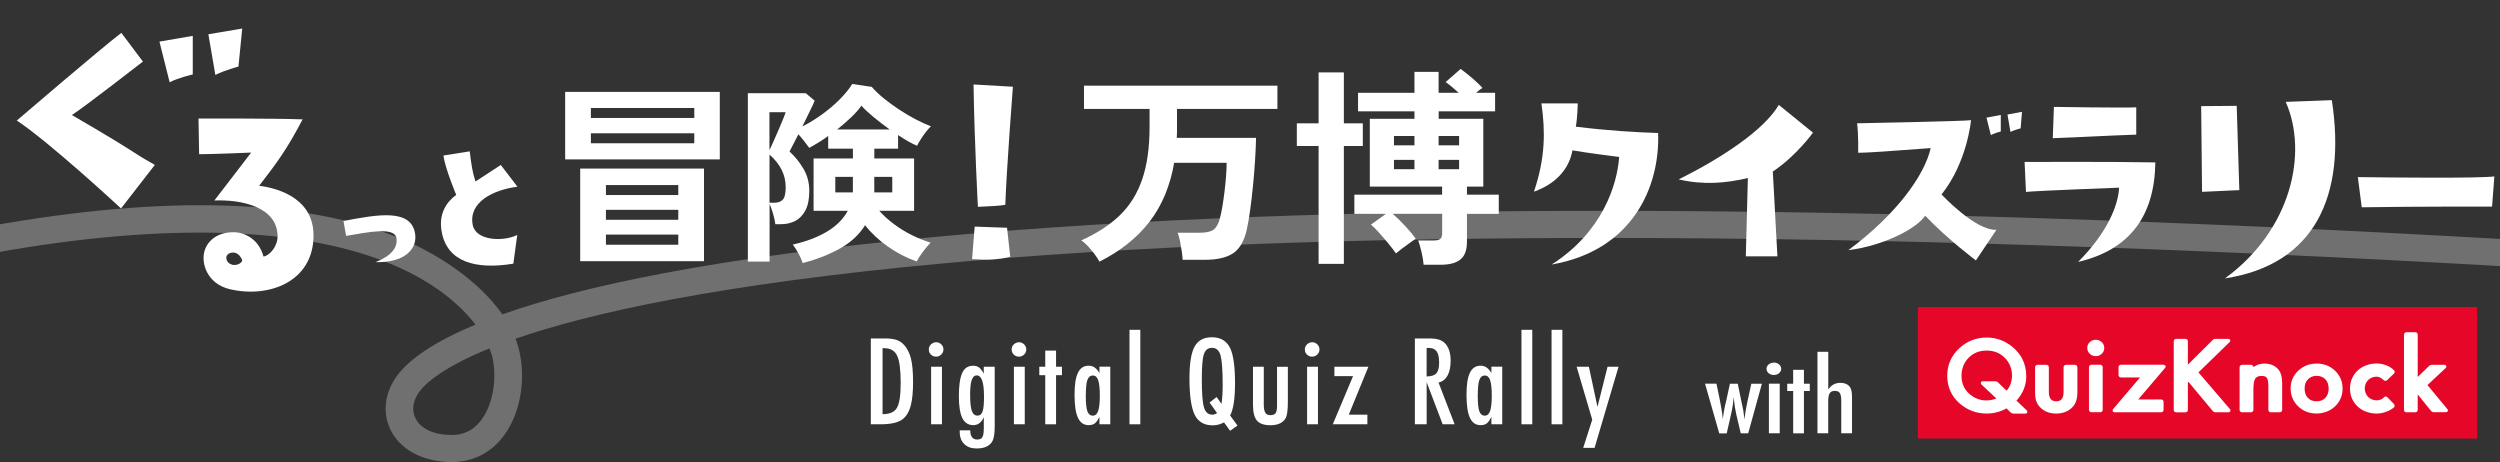 <svg width="173" height="32" viewBox="0 0 173 32" fill="none" xmlns="http://www.w3.org/2000/svg">
<rect x="0" y="0" width="173" height="32" fill="#333333" stroke="none"/>
<g clip-path="url(#clip0_277_88)">
<path d="M8.377 14.425C8.377 14.425 3.425 9.829 1.161 8.341C1.161 8.341 6.922 3.401 8.397 2.275L9.89 4.261C9.89 4.261 5.741 7.484 4.973 7.959C9.89 10.82 8.747 10.304 10.715 11.411L8.374 14.425H8.377ZM11.033 2.879L13.339 2.482V5.152C13.339 5.152 12.374 5.367 11.74 5.693L11.033 2.879ZM14.903 5.186L14.419 2.372L16.762 1.975L16.501 4.608C16.501 4.608 15.533 4.861 14.903 5.186Z" fill="white"/>
<path d="M21.696 16.289C21.696 19.494 18.613 20.65 15.906 20.012C14.333 19.647 13.896 18.199 14.155 17.367C14.352 16.673 15.049 16.017 16.304 16.073C16.881 16.11 17.896 16.498 18.234 17.752C18.651 17.696 19.208 17.058 19.208 16.364C19.208 14.3 16.68 13.797 14.833 13.875L17.381 10.558C17.381 10.558 14.674 10.673 13.779 10.673L13.737 8.203C13.737 8.203 18.931 8.184 20.941 8.26C19.887 10.267 19.25 11.155 17.935 12.853C18.791 12.968 21.696 13.49 21.696 16.289ZM16.759 18.005C16.699 17.811 16.521 17.58 16.301 17.502C15.963 17.405 15.604 17.599 15.664 17.908C15.725 18.218 15.982 18.293 16.123 18.334C16.559 18.371 16.779 18.102 16.759 18.005Z" fill="white"/>
<path d="M27.44 16.498C27.335 15.682 25.536 16.054 23.95 16.323L23.769 15.291C26.131 14.847 28.526 14.385 28.736 16.261C28.842 17.239 28.001 18.19 25.991 18.14C27.087 17.705 27.523 17.13 27.437 16.498H27.44Z" fill="white"/>
<path d="M32.711 15.557C32.905 16.648 34.784 16.752 35.794 16.261L35.523 18.246C32.921 18.674 30.924 18.134 30.561 16.011C30.342 14.766 30.924 13.95 31.571 13.488C31.571 13.488 30.781 11.602 30.689 10.761L32.504 10.473C32.619 11.389 32.685 11.893 32.905 12.559L34.654 11.415L35.806 12.921C34.109 13.137 32.412 14.003 32.711 15.56V15.557Z" fill="white"/>
<path d="M67.267 17.93L67.449 15.682L69.687 15.761L69.91 17.774C68.984 17.971 68.439 18.009 67.267 17.93ZM67.671 14.316C67.671 14.316 67.43 9.857 67.369 5.846L70.092 6.002C70.092 6.002 69.649 11.79 69.566 14.175C69.101 14.254 68.477 14.272 67.671 14.313V14.316Z" fill="white"/>
<path d="M76.082 18.111C75.951 17.868 75.767 17.602 75.531 17.314C75.296 17.027 75.06 16.802 74.831 16.633C75.916 16.145 76.805 15.566 77.499 14.891C78.194 14.219 78.706 13.387 79.044 12.399C79.381 11.411 79.55 10.21 79.55 8.794V7.537H75.012V5.93H88.397V7.537H81.448V9.176C81.448 9.304 81.442 9.426 81.432 9.541H86.919C86.91 9.979 86.887 10.486 86.852 11.061C86.817 11.636 86.77 12.227 86.709 12.837C86.649 13.447 86.582 14.025 86.505 14.578C86.429 15.129 86.346 15.595 86.257 15.976C86.075 16.726 85.76 17.249 85.314 17.539C84.865 17.83 84.225 17.977 83.394 17.977H81.84C81.83 17.802 81.808 17.596 81.773 17.361C81.738 17.127 81.697 16.895 81.652 16.667C81.607 16.439 81.553 16.251 81.493 16.104H83.031C83.474 16.104 83.789 16.032 83.98 15.892C84.171 15.751 84.317 15.491 84.416 15.11C84.477 14.888 84.534 14.607 84.591 14.278C84.645 13.947 84.697 13.597 84.741 13.225C84.786 12.852 84.821 12.496 84.846 12.149C84.872 11.805 84.884 11.508 84.884 11.264H81.251C80.98 12.852 80.416 14.206 79.563 15.323C78.709 16.439 77.547 17.367 76.082 18.108V18.111Z" fill="white"/>
<path d="M91.247 18.259V10.101H89.741V8.535H91.247V5.011H92.995V8.535H94.307V10.101H92.995V18.259H91.247ZM98.514 18.318C98.495 18.065 98.447 17.774 98.371 17.449C98.295 17.124 98.218 16.852 98.138 16.639H99.225C99.425 16.639 99.572 16.605 99.661 16.536C99.753 16.467 99.798 16.336 99.798 16.142V14.797H96.374C96.686 15.069 96.989 15.366 97.279 15.682C97.572 15.998 97.801 16.279 97.973 16.523C97.861 16.592 97.715 16.692 97.537 16.823C97.355 16.955 97.18 17.083 97.008 17.211C96.836 17.339 96.702 17.446 96.6 17.533C96.479 17.358 96.311 17.136 96.088 16.867C95.868 16.598 95.642 16.339 95.416 16.085C95.19 15.832 95.005 15.651 94.865 15.545L95.906 14.8H93.722V13.469H99.794V12.912H94.791V8.219H97.881V7.706H93.976V6.421H97.881V4.973H99.552V6.421H100.941C100.791 6.284 100.638 6.152 100.482 6.021C100.326 5.89 100.18 5.774 100.037 5.677L101.078 4.77C101.307 4.936 101.575 5.149 101.877 5.405C102.177 5.664 102.415 5.89 102.584 6.087C102.463 6.155 102.317 6.268 102.148 6.421H103.46V7.706H99.556V8.219H102.645V12.912H101.514V13.469H103.715V14.8H101.514V16.73C101.514 17.296 101.368 17.702 101.068 17.949C100.772 18.199 100.31 18.321 99.689 18.321H98.514V18.318ZM96.463 10.057H97.881V9.413H96.463V10.057ZM96.463 11.708H97.881V11.064H96.463V11.708ZM99.552 10.057H100.97V9.413H99.552V10.057ZM99.552 11.708H100.97V11.064H99.552V11.708Z" fill="white"/>
<path d="M106.148 13.269C106.954 10.88 106.935 9.057 106.667 7.156H109.18C109.18 7.156 109.164 8.132 109.046 8.766C111.259 9.041 113.202 9.157 114.743 9.204C114.877 12.893 113.001 17.33 107.371 18.306C110.874 16.079 111.912 12.796 112.046 10.861C112.046 10.861 109.833 10.586 108.813 10.405C108.613 11.543 107.826 12.665 106.148 13.265V13.269Z" fill="white"/>
<path d="M116.167 12.415C119.087 10.961 122.055 9.026 123.093 7.259L125.456 9.179C125.456 9.179 124.322 10.773 122.679 11.871L122.997 17.739H120.81L120.953 12.321C119.421 12.678 117.905 12.815 116.167 12.415Z" fill="white"/>
<path d="M133.602 10.248C130.812 10.464 129.144 10.573 128.589 10.573C128.589 10.573 128.605 9.166 128.51 8.532C128.51 8.532 135.946 8.391 136.395 8.316C136.395 8.316 136.14 11.227 134.354 13.456C134.354 13.456 136.701 15.979 138.153 15.901L136.732 18.021C136.732 18.021 134.784 16.567 133.22 14.926C132.678 15.776 130.411 16.999 127.905 17.311C131.223 14.851 133.188 12.124 133.602 10.251V10.248ZM137.767 9.348L137.465 8.141L138.455 7.953V9.098C138.455 9.098 138.041 9.207 137.767 9.345V9.348ZM138.917 7.925L139.923 7.738L139.828 8.882C139.828 8.882 139.398 8.991 139.124 9.129L138.917 7.922V7.925Z" fill="white"/>
<path d="M146.646 12.987C146.646 12.987 140.838 13.203 140.198 13.281L140.102 11.208C140.102 11.208 145.895 11.177 149.149 11.239C149.102 14.891 147.427 17.277 143.803 18.127C145.844 16.086 146.58 14.197 146.643 12.987H146.646ZM147.828 7.428V9.316C145.56 9.395 144.204 9.485 142.051 9.563L142.131 7.397C142.131 7.397 146.949 7.475 147.828 7.428Z" fill="white"/>
<path d="M154.78 7.325L154.961 13.156L152.382 13.275L152.321 7.344L154.78 7.325ZM153.968 19.265C158.56 15.917 159.738 10.577 158.171 7.05L161.362 6.931C162.378 13.55 160.184 18.318 153.968 19.265Z" fill="white"/>
<path d="M163.162 12.255C165.349 12.287 171.413 12.349 172.61 12.209L172.451 14.297C172.451 14.297 167.55 14.281 163.432 14.344L163.162 12.255Z" fill="white"/>
<path d="M39.109 11.03V6.359H49.809V11.03H39.109ZM40.15 18.074V11.665H48.717V18.074H40.15ZM40.889 8.163H48.045V7.472H40.889V8.163ZM40.889 9.914H48.045V9.223H40.889V9.914ZM41.93 13.497H46.937V12.806H41.93V13.497ZM41.93 15.21H46.937V14.519H41.93V15.21ZM41.93 16.936H46.937V16.233H41.93V16.936Z" fill="white"/>
<path d="M55.545 18.196C55.481 17.993 55.382 17.771 55.252 17.533C55.118 17.296 54.991 17.092 54.86 16.924C55.771 16.72 56.557 16.423 57.214 16.036C57.87 15.645 58.354 15.163 58.666 14.588H56.3V10.964H59.022V10.286H57.312V9.41C57.093 9.57 56.873 9.717 56.65 9.854C56.427 9.992 56.21 10.117 56 10.233C55.917 10.117 55.803 9.967 55.66 9.782C55.513 9.595 55.376 9.432 55.249 9.291C55.121 9.548 55 9.785 54.886 10.001C54.771 10.217 54.688 10.38 54.634 10.486C54.997 10.814 55.319 11.208 55.593 11.668C55.867 12.127 56.003 12.64 56.003 13.206C56.003 13.772 55.914 14.222 55.736 14.56C55.557 14.894 55.322 15.138 55.032 15.288C54.739 15.438 54.411 15.514 54.048 15.514H53.653C53.624 15.282 53.57 15.035 53.488 14.763C53.405 14.494 53.328 14.275 53.255 14.107V18.102H51.752V6.449H55.761L56.376 6.968C56.303 7.147 56.188 7.397 56.026 7.725C55.867 8.053 55.701 8.394 55.526 8.747C56 8.51 56.456 8.228 56.895 7.909C57.331 7.591 57.736 7.25 58.099 6.887C58.462 6.524 58.755 6.165 58.975 5.812L60.328 6.012C60.538 6.259 60.803 6.515 61.127 6.781C61.452 7.047 61.803 7.306 62.181 7.556C62.56 7.806 62.943 8.038 63.331 8.241C63.72 8.444 64.083 8.613 64.42 8.744C64.312 8.841 64.191 8.976 64.064 9.141C63.936 9.31 63.818 9.479 63.707 9.654C63.599 9.826 63.516 9.97 63.462 10.086C63.287 10.014 63.086 9.917 62.86 9.789C62.634 9.66 62.395 9.513 62.147 9.345V10.286H60.503V10.964H63.255V14.588H60.847C61.14 14.916 61.481 15.226 61.873 15.517C62.264 15.807 62.681 16.064 63.118 16.279C63.554 16.495 63.984 16.667 64.404 16.792C64.229 16.961 64.048 17.174 63.857 17.436C63.666 17.696 63.525 17.915 63.433 18.093C62.729 17.846 62.067 17.502 61.443 17.064C60.819 16.627 60.293 16.133 59.863 15.585C59.462 16.233 58.889 16.764 58.147 17.186C57.401 17.605 56.538 17.946 55.554 18.202L55.545 18.196ZM53.245 10.38C53.328 10.22 53.424 10.017 53.532 9.77C53.64 9.523 53.752 9.266 53.867 9.007C53.981 8.747 54.083 8.504 54.175 8.278C54.268 8.053 54.331 7.881 54.367 7.766H53.245V10.38ZM53.245 14.028H53.615C53.844 14.028 54.026 13.96 54.163 13.822C54.3 13.684 54.37 13.394 54.37 12.953C54.37 12.105 53.997 11.352 53.249 10.698V14.028H53.245ZM57.803 13.312H59.019V12.237H57.803V13.312ZM57.927 8.96H61.567C61.175 8.679 60.799 8.388 60.44 8.091C60.08 7.794 59.803 7.534 59.611 7.315C59.436 7.562 59.201 7.831 58.898 8.119C58.596 8.407 58.274 8.688 57.927 8.963V8.96ZM60.5 13.312H61.745V12.237H60.5V13.312Z" fill="white"/>
<path d="M171.419 21.251H132.72V30.349H171.419V21.251Z" fill="#E60728"/>
<path d="M139.541 27.72C139.987 27.232 140.216 26.669 140.216 26.047C140.216 25.212 139.898 24.528 139.267 24.009C138.742 23.577 138.143 23.358 137.484 23.358C136.758 23.358 136.115 23.608 135.58 24.102C135.029 24.609 134.749 25.253 134.749 26.013C134.749 26.773 135.045 27.439 135.627 27.936C136.159 28.389 136.78 28.617 137.471 28.617C137.975 28.617 138.436 28.495 138.85 28.258L139.143 28.548C139.185 28.592 139.258 28.62 139.315 28.62H140.156C140.245 28.62 140.28 28.561 140.287 28.542C140.293 28.523 140.315 28.458 140.248 28.398L139.538 27.723L139.541 27.72ZM137.21 26.385C137.121 26.385 137.089 26.444 137.08 26.463C137.073 26.482 137.051 26.547 137.118 26.607L138.146 27.573C137.933 27.664 137.701 27.71 137.449 27.71C137 27.71 136.596 27.548 136.242 27.223C135.908 26.913 135.736 26.504 135.736 26.013C135.736 25.522 135.901 25.084 136.229 24.756C136.551 24.427 136.971 24.259 137.475 24.259C137.978 24.259 138.395 24.424 138.726 24.756C139.06 25.087 139.229 25.503 139.229 25.994C139.229 26.4 139.102 26.751 138.857 27.038L138.252 26.45C138.21 26.41 138.137 26.382 138.08 26.382H137.213L137.21 26.385ZM143.755 25.403V27.126C143.755 27.382 143.723 27.607 143.653 27.798C143.586 27.976 143.468 28.136 143.306 28.276C143.038 28.502 142.697 28.617 142.29 28.617C141.882 28.617 141.544 28.505 141.28 28.279C141.115 28.142 140.997 27.983 140.927 27.804C140.86 27.651 140.828 27.429 140.828 27.129V25.406C140.828 25.319 140.904 25.244 140.994 25.244H141.615C141.707 25.244 141.78 25.316 141.78 25.406V27.113C141.78 27.56 141.943 27.77 142.29 27.77C142.637 27.77 142.799 27.564 142.799 27.113V25.406C142.799 25.319 142.876 25.244 142.965 25.244H143.586C143.678 25.244 143.751 25.316 143.751 25.406M145.442 23.677C145.557 23.787 145.614 23.921 145.614 24.077C145.614 24.234 145.557 24.371 145.442 24.481C145.331 24.59 145.191 24.646 145.028 24.646C144.866 24.646 144.726 24.59 144.611 24.481C144.497 24.371 144.439 24.234 144.439 24.074C144.439 23.915 144.497 23.787 144.611 23.677C144.726 23.568 144.863 23.511 145.022 23.511C145.181 23.511 145.325 23.568 145.439 23.677M145.506 25.403V28.364C145.506 28.451 145.43 28.526 145.34 28.526H144.723C144.63 28.526 144.557 28.455 144.557 28.364V25.403C144.557 25.316 144.634 25.24 144.723 25.24H145.34C145.433 25.24 145.506 25.312 145.506 25.403ZM149.85 25.316C149.872 25.362 149.863 25.416 149.824 25.459L147.965 27.642H149.554C149.646 27.642 149.719 27.714 149.719 27.804V28.367C149.719 28.455 149.643 28.53 149.554 28.53H146.334C146.248 28.53 146.213 28.473 146.204 28.455C146.194 28.436 146.172 28.376 146.226 28.311L148.092 26.119H146.767C146.675 26.119 146.602 26.047 146.602 25.956V25.403C146.602 25.316 146.678 25.24 146.767 25.24H149.716C149.773 25.24 149.821 25.269 149.847 25.316M154.315 28.311C154.353 28.355 154.359 28.408 154.34 28.455C154.331 28.473 154.299 28.53 154.21 28.53H153.305C153.241 28.53 153.168 28.495 153.13 28.448L151.436 26.419L151.407 26.447C151.407 26.447 151.401 26.46 151.401 26.466V28.37C151.401 28.458 151.324 28.533 151.235 28.533H150.589C150.496 28.533 150.423 28.461 150.423 28.37V23.611C150.423 23.524 150.5 23.449 150.589 23.449H151.235C151.328 23.449 151.401 23.521 151.401 23.611V25.234L153.124 23.521C153.165 23.477 153.238 23.449 153.299 23.449H154.197C154.286 23.449 154.321 23.508 154.327 23.527C154.334 23.546 154.356 23.608 154.292 23.671L152.133 25.769L154.315 28.314V28.311ZM157.633 25.531C157.83 25.741 157.926 26.081 157.926 26.538V28.367C157.926 28.455 157.85 28.53 157.76 28.53H157.136C157.044 28.53 156.971 28.458 156.971 28.367V26.707C156.971 26.36 156.913 26.21 156.862 26.144C156.799 26.056 156.674 26.013 156.49 26.013C156.286 26.013 156.149 26.072 156.066 26.197C155.977 26.332 155.936 26.582 155.936 26.941V28.367C155.936 28.455 155.859 28.53 155.77 28.53H155.146C155.054 28.53 154.98 28.458 154.98 28.367V25.406C154.98 25.319 155.057 25.244 155.146 25.244H155.77C155.862 25.244 155.936 25.316 155.936 25.403C156.165 25.24 156.417 25.159 156.687 25.159C157.088 25.159 157.404 25.284 157.63 25.531M160.308 25.159C159.811 25.159 159.381 25.325 159.034 25.656C158.687 25.988 158.512 26.394 158.512 26.863C158.512 27.36 158.684 27.782 159.025 28.111C159.365 28.445 159.795 28.614 160.295 28.614C160.795 28.614 161.235 28.448 161.585 28.12C161.932 27.789 162.107 27.373 162.107 26.888C162.107 26.404 161.932 25.991 161.588 25.656C161.238 25.325 160.808 25.156 160.308 25.156M160.913 27.535C160.763 27.692 160.566 27.77 160.308 27.77C160.05 27.77 159.856 27.692 159.703 27.532C159.553 27.376 159.48 27.154 159.48 26.876C159.48 26.619 159.557 26.41 159.713 26.247C159.865 26.088 160.06 26.01 160.311 26.01C160.563 26.01 160.76 26.088 160.916 26.247C161.066 26.407 161.142 26.619 161.142 26.888C161.142 27.157 161.066 27.373 160.916 27.529M163.7 26.572C163.661 26.672 163.642 26.776 163.642 26.882C163.642 26.988 163.661 27.095 163.7 27.191C163.738 27.288 163.792 27.379 163.862 27.454C163.932 27.529 164.021 27.592 164.123 27.635C164.225 27.679 164.34 27.704 164.47 27.704C164.575 27.704 164.677 27.682 164.77 27.642C164.846 27.607 164.916 27.557 164.97 27.492C165.002 27.457 165.047 27.439 165.091 27.439C165.136 27.439 165.177 27.457 165.209 27.488L165.665 27.964C165.693 27.995 165.709 28.039 165.709 28.082C165.709 28.126 165.69 28.167 165.655 28.195C165.579 28.264 165.493 28.32 165.397 28.373C165.289 28.433 165.177 28.48 165.063 28.517C164.951 28.552 164.843 28.58 164.738 28.595C164.636 28.611 164.544 28.617 164.467 28.617C164.216 28.617 163.974 28.576 163.751 28.495C163.525 28.414 163.327 28.295 163.162 28.142C162.996 27.992 162.862 27.807 162.767 27.595C162.668 27.382 162.62 27.141 162.62 26.885C162.62 26.629 162.668 26.385 162.767 26.175C162.865 25.963 162.996 25.778 163.162 25.628C163.327 25.478 163.525 25.359 163.751 25.275C163.977 25.194 164.216 25.153 164.467 25.153C164.684 25.153 164.903 25.194 165.12 25.275C165.324 25.35 165.505 25.465 165.665 25.619C165.728 25.681 165.728 25.785 165.665 25.847L165.19 26.307C165.158 26.338 165.117 26.354 165.072 26.354C165.028 26.354 164.986 26.338 164.954 26.307C164.878 26.235 164.802 26.178 164.725 26.135C164.639 26.088 164.553 26.066 164.467 26.066C164.337 26.066 164.222 26.088 164.12 26.135C164.018 26.181 163.932 26.241 163.859 26.316C163.786 26.391 163.732 26.479 163.697 26.579M169.378 28.455C169.356 28.502 169.308 28.526 169.25 28.526H168.413C168.349 28.526 168.276 28.492 168.235 28.442L167.305 27.291V28.367C167.305 28.455 167.228 28.53 167.139 28.53H166.521C166.429 28.53 166.356 28.458 166.356 28.367V23.152C166.356 23.064 166.432 22.989 166.521 22.989H167.139C167.231 22.989 167.305 23.061 167.305 23.152V26.085L168.107 25.312C168.149 25.272 168.222 25.244 168.279 25.244H169.149C169.238 25.244 169.273 25.303 169.279 25.322C169.285 25.34 169.308 25.406 169.241 25.465L167.98 26.647L169.359 28.311C169.394 28.355 169.403 28.408 169.381 28.455" fill="white"/>
<path d="M117.995 26.55H118.781L119.007 27.654C119.052 27.876 119.09 28.089 119.125 28.295C119.16 28.501 119.189 28.701 119.208 28.895L119.218 29.014L119.233 28.889C119.253 28.73 119.275 28.583 119.297 28.451C119.319 28.317 119.342 28.195 119.37 28.082L119.434 27.82L119.711 26.553H120.253L120.514 27.82L120.6 28.217C120.619 28.292 120.635 28.386 120.651 28.498C120.667 28.611 120.682 28.742 120.698 28.895L120.714 29.017C120.762 28.605 120.829 28.207 120.915 27.82L121.192 26.553H121.924L120.975 29.986H120.46L120.151 28.676C120.116 28.517 120.084 28.354 120.058 28.189C120.033 28.023 120.011 27.845 119.991 27.657C119.991 27.635 119.985 27.61 119.985 27.576C119.985 27.545 119.979 27.507 119.972 27.466C119.956 27.666 119.934 27.863 119.905 28.054C119.877 28.242 119.842 28.433 119.8 28.62L119.488 29.99H118.972L117.991 26.556H117.982L117.995 26.55Z" fill="white"/>
<path d="M122.759 25.09C122.896 25.09 123.01 25.134 123.109 25.215C123.208 25.3 123.259 25.4 123.259 25.519C123.259 25.637 123.208 25.738 123.109 25.825C123.01 25.91 122.892 25.95 122.749 25.95C122.606 25.95 122.488 25.906 122.389 25.825C122.29 25.744 122.243 25.641 122.243 25.516C122.243 25.4 122.294 25.3 122.392 25.218C122.497 25.134 122.618 25.093 122.755 25.093L122.759 25.09ZM122.408 26.55H123.157V29.983H122.408V26.55Z" fill="white"/>
<path d="M124.087 25.591H124.832V26.554H125.236V27.057H124.832V29.987H124.087V27.057H123.676V26.554H124.087V25.591Z" fill="white"/>
<path d="M125.771 24.346H126.516V26.944C126.73 26.644 127.007 26.494 127.341 26.494C127.676 26.494 127.905 26.604 128.042 26.822C128.121 26.948 128.16 27.185 128.16 27.542V29.983H127.415V27.689C127.411 27.457 127.376 27.291 127.313 27.195C127.249 27.098 127.134 27.048 126.978 27.048C126.892 27.048 126.819 27.06 126.762 27.085C126.704 27.11 126.657 27.151 126.618 27.207C126.58 27.263 126.555 27.335 126.539 27.426C126.52 27.517 126.513 27.629 126.513 27.76V29.98H125.768V24.343L125.771 24.346Z" fill="white"/>
<path d="M60.258 23.421H61.261C61.567 23.421 61.825 23.455 62.035 23.521C62.229 23.583 62.401 23.699 62.554 23.861C62.78 24.108 62.942 24.427 63.041 24.825C63.137 25.206 63.184 25.753 63.184 26.469C63.184 27.122 63.13 27.657 63.025 28.07C62.92 28.464 62.748 28.767 62.506 28.974C62.21 29.233 61.681 29.361 60.92 29.361H60.261V23.418L60.258 23.421ZM61.073 28.661C61.57 28.661 61.901 28.514 62.07 28.217C62.242 27.923 62.328 27.348 62.328 26.497C62.328 25.581 62.245 24.953 62.079 24.609C61.914 24.265 61.614 24.093 61.175 24.093H61.073V28.661Z" fill="white"/>
<path d="M64.783 23.683C64.92 23.683 65.038 23.733 65.136 23.83C65.235 23.927 65.286 24.043 65.286 24.18C65.286 24.318 65.235 24.437 65.136 24.534C65.038 24.631 64.917 24.681 64.777 24.681C64.636 24.681 64.516 24.631 64.417 24.534C64.321 24.44 64.273 24.321 64.273 24.177C64.273 24.043 64.324 23.927 64.423 23.83C64.531 23.733 64.652 23.683 64.789 23.683H64.783ZM64.433 25.378H65.184V29.361H64.433V25.378Z" fill="white"/>
<path d="M68.082 25.378H68.834V29.489C68.834 29.983 68.783 30.324 68.684 30.512C68.499 30.862 68.133 31.034 67.582 31.034C67.219 31.034 66.936 30.934 66.729 30.731C66.522 30.527 66.413 30.249 66.413 29.902V29.78H67.143C67.143 30.202 67.305 30.415 67.624 30.415C67.799 30.415 67.917 30.362 67.98 30.252C68.044 30.149 68.079 29.946 68.079 29.64V28.873C67.92 29.236 67.675 29.421 67.347 29.421C67.019 29.421 66.757 29.258 66.595 28.936C66.436 28.614 66.353 28.107 66.353 27.42C66.353 26.691 66.43 26.153 66.585 25.806C66.735 25.475 66.99 25.309 67.34 25.309C67.506 25.309 67.643 25.35 67.748 25.428C67.853 25.509 67.961 25.65 68.076 25.85V25.372L68.082 25.378ZM68.092 27.407C68.092 26.457 67.926 25.978 67.592 25.978C67.433 25.978 67.315 26.084 67.242 26.3C67.168 26.516 67.133 26.857 67.133 27.329C67.133 27.829 67.171 28.198 67.248 28.433C67.328 28.651 67.458 28.761 67.64 28.761C67.812 28.761 67.933 28.664 67.996 28.467C68.063 28.286 68.095 27.932 68.095 27.404L68.092 27.407Z" fill="white"/>
<path d="M70.515 23.683C70.652 23.683 70.77 23.733 70.869 23.83C70.968 23.927 71.019 24.043 71.019 24.18C71.019 24.318 70.968 24.437 70.869 24.534C70.77 24.631 70.649 24.681 70.509 24.681C70.369 24.681 70.248 24.631 70.149 24.534C70.054 24.44 70.006 24.321 70.006 24.177C70.006 24.043 70.057 23.927 70.156 23.83C70.264 23.733 70.385 23.683 70.522 23.683H70.515ZM70.162 25.378H70.913V29.361H70.162V25.378Z" fill="white"/>
<path d="M72.331 24.262H73.079V25.378H73.487V25.963H73.079V29.361H72.331V25.963H71.92V25.378H72.331V24.262Z" fill="white"/>
<path d="M76.831 25.378V29.361H76.082V28.848C75.974 29.067 75.869 29.217 75.761 29.299C75.652 29.38 75.512 29.421 75.337 29.421C74.999 29.421 74.754 29.252 74.595 28.911C74.436 28.57 74.359 28.042 74.359 27.316C74.359 26.591 74.439 26.119 74.595 25.794C74.751 25.468 74.999 25.306 75.337 25.306C75.646 25.306 75.894 25.478 76.082 25.822V25.372H76.831V25.378ZM75.136 27.354C75.136 27.876 75.171 28.242 75.242 28.451C75.315 28.658 75.442 28.764 75.627 28.764C75.792 28.764 75.917 28.654 75.993 28.442C76.07 28.21 76.108 27.857 76.108 27.376C76.108 26.894 76.07 26.538 75.993 26.306C75.917 26.091 75.796 25.984 75.627 25.984C75.448 25.984 75.321 26.088 75.248 26.294C75.175 26.485 75.14 26.838 75.14 27.36L75.136 27.354Z" fill="white"/>
<path d="M78.162 22.823H78.91V29.361H78.162V22.823Z" fill="white"/>
<path d="M85.633 29.449L85.12 29.811L84.703 29.23C84.454 29.367 84.193 29.433 83.916 29.433C83.327 29.433 82.913 29.189 82.671 28.701C82.429 28.198 82.311 27.357 82.311 26.175C82.311 25.143 82.429 24.415 82.665 23.987C82.9 23.555 83.298 23.339 83.859 23.339C84.451 23.339 84.865 23.577 85.107 24.052C85.346 24.515 85.464 25.34 85.464 26.522C85.464 27.592 85.349 28.336 85.123 28.752L85.636 29.449H85.633ZM84.19 27.476L84.528 27.945C84.582 27.567 84.61 27.135 84.61 26.66C84.61 25.637 84.559 24.95 84.461 24.59C84.362 24.243 84.165 24.071 83.868 24.071C83.591 24.071 83.403 24.218 83.308 24.515C83.212 24.796 83.165 25.365 83.165 26.222C83.165 27.185 83.212 27.842 83.314 28.192C83.413 28.53 83.607 28.695 83.894 28.695C84.008 28.695 84.12 28.658 84.222 28.586L83.703 27.854L84.19 27.473V27.476Z" fill="white"/>
<path d="M86.706 25.378H87.454V28.042C87.461 28.289 87.496 28.464 87.566 28.57C87.636 28.677 87.751 28.73 87.913 28.73C88.075 28.73 88.203 28.683 88.27 28.592C88.337 28.495 88.372 28.326 88.372 28.082V25.381H89.12V27.764C89.12 28.32 89.079 28.692 88.996 28.88C88.821 29.242 88.458 29.427 87.907 29.427C87.474 29.427 87.165 29.317 86.98 29.105C86.798 28.886 86.706 28.523 86.706 28.017V25.384V25.378Z" fill="white"/>
<path d="M90.805 23.683C90.941 23.683 91.059 23.733 91.158 23.83C91.257 23.927 91.308 24.043 91.308 24.18C91.308 24.318 91.257 24.437 91.158 24.534C91.059 24.631 90.938 24.681 90.798 24.681C90.658 24.681 90.537 24.631 90.438 24.534C90.343 24.44 90.295 24.321 90.295 24.177C90.295 24.043 90.346 23.927 90.445 23.83C90.553 23.733 90.674 23.683 90.811 23.683H90.805ZM90.451 25.378H91.203V29.361H90.451V25.378Z" fill="white"/>
<path d="M92.336 25.378H94.693L93.336 28.695H94.623V29.361H92.228L93.632 26.028H92.34V25.378H92.336Z" fill="white"/>
<path d="M97.906 23.421H98.98C99.425 23.421 99.753 23.524 99.973 23.733C100.247 24.002 100.384 24.415 100.384 24.968C100.384 25.393 100.311 25.737 100.167 25.994C100.021 26.253 99.814 26.413 99.546 26.472L100.661 29.361H99.833L98.725 26.45V29.361H97.909V23.418L97.906 23.421ZM98.722 26.05C99.037 26.05 99.263 25.978 99.394 25.834C99.524 25.691 99.588 25.447 99.588 25.106C99.588 24.921 99.575 24.762 99.546 24.634C99.518 24.502 99.476 24.396 99.416 24.315C99.355 24.233 99.282 24.171 99.19 24.134C99.097 24.096 98.986 24.077 98.858 24.077H98.722V26.05Z" fill="white"/>
<path d="M103.954 25.378V29.361H103.205V28.848C103.097 29.067 102.992 29.217 102.884 29.299C102.775 29.38 102.635 29.421 102.46 29.421C102.123 29.421 101.877 29.252 101.718 28.911C101.559 28.57 101.482 28.042 101.482 27.316C101.482 26.591 101.562 26.119 101.718 25.794C101.874 25.468 102.123 25.306 102.46 25.306C102.769 25.306 103.017 25.478 103.205 25.822V25.372H103.954V25.378ZM102.259 27.354C102.259 27.876 102.295 28.242 102.365 28.451C102.438 28.658 102.565 28.764 102.75 28.764C102.915 28.764 103.04 28.654 103.116 28.442C103.193 28.21 103.231 27.857 103.231 27.376C103.231 26.894 103.193 26.538 103.116 26.306C103.04 26.091 102.919 25.984 102.75 25.984C102.572 25.984 102.444 26.088 102.371 26.294C102.298 26.485 102.263 26.838 102.263 27.36L102.259 27.354Z" fill="white"/>
<path d="M105.285 22.823H106.033V29.361H105.285V22.823Z" fill="white"/>
<path d="M107.368 22.823H108.116V29.361H107.368V22.823Z" fill="white"/>
<path d="M109.103 25.378H109.95L110.546 28.157L111.243 25.378H112.004L110.345 30.993H109.558L110.183 29.042L109.103 25.378Z" fill="white"/>
<path opacity="0.3" d="M31.253 31.975C31.224 31.975 31.192 31.975 31.163 31.975C29.221 31.941 27.667 31.096 27.011 29.715C26.415 28.461 26.648 26.997 27.632 25.8C28.371 24.899 29.874 23.721 32.902 22.464C31.864 21.104 30.087 19.562 27.247 18.349C20.96 15.663 11.378 15.373 -0.463 17.508L-0.807 15.663C11.585 13.431 21.279 13.756 28.011 16.63C30.371 17.639 33.154 19.45 34.762 21.754C40.211 19.828 49.427 17.805 65.016 16.367C91.302 13.938 128.708 14 173.197 16.545L173.085 18.418C128.692 15.879 91.384 15.817 65.194 18.233C49.698 19.666 40.784 21.673 35.673 23.439C35.807 23.786 35.912 24.143 35.982 24.506C36.405 26.663 35.88 28.986 34.648 30.424C33.778 31.44 32.603 31.975 31.253 31.975ZM33.87 24.111C30.769 25.368 29.565 26.435 29.116 26.982C28.594 27.616 28.457 28.326 28.74 28.923C29.087 29.652 29.982 30.08 31.195 30.102C31.215 30.102 31.234 30.102 31.253 30.102C32.042 30.102 32.673 29.811 33.183 29.217C34.033 28.226 34.409 26.435 34.103 24.862C34.062 24.643 33.985 24.393 33.87 24.115V24.111Z" fill="white"/>
</g>
<defs>
<clipPath id="clip0_277_88">
<rect width="173" height="32" fill="white"/>
</clipPath>
</defs>
</svg>
